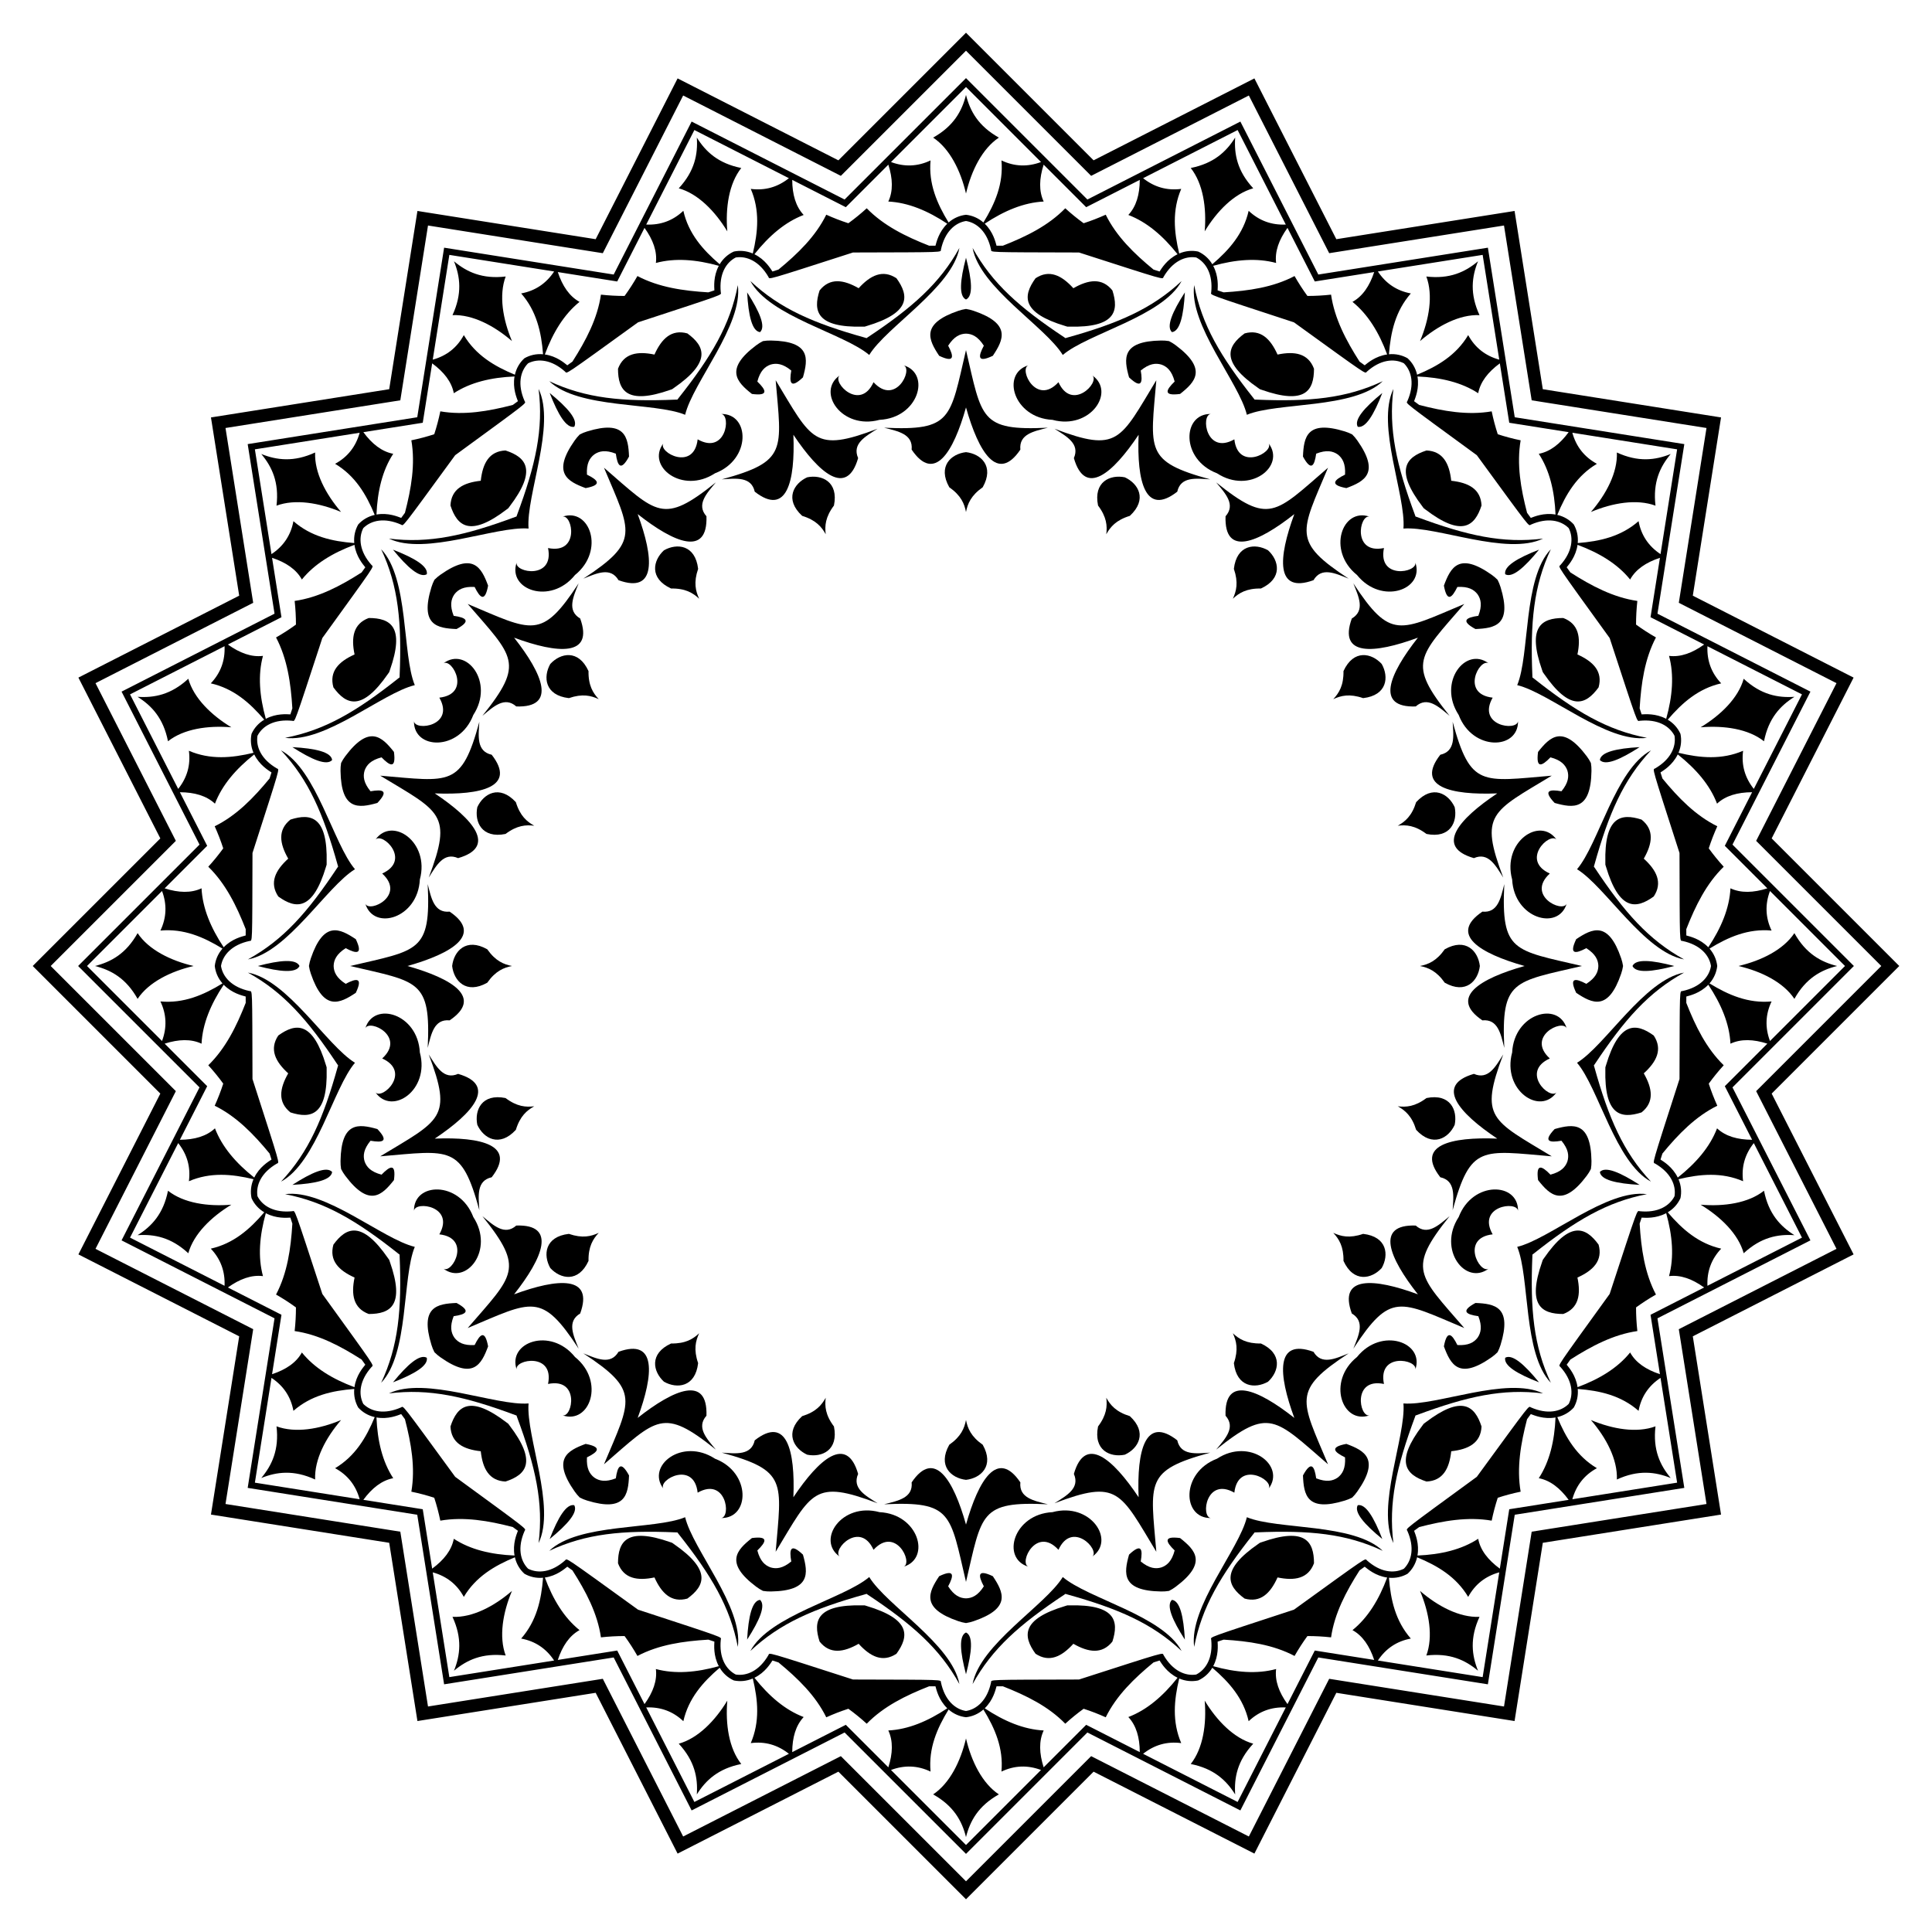 <?xml version="1.0" encoding="utf-8"?>

<!DOCTYPE svg PUBLIC "-//W3C//DTD SVG 1.1//EN" "http://www.w3.org/Graphics/SVG/1.1/DTD/svg11.dtd">
<svg version="1.1" id="Layer_1" xmlns="http://www.w3.org/2000/svg" xmlns:xlink="http://www.w3.org/1999/xlink" x="0px" y="0px"
	 viewBox="0 0 1656.098 1656.098" enable-background="new 0 0 1656.098 1656.098" xml:space="preserve">
<g>
	<path d="M1138.373,400.924c-45.594,39.379-50.305,49.155-95.896,12.571c7.922,9.517,16.94,18.999,8.052,29.067
		c-1.182,34.862,27.611,22.843,58.952-1.872c-13.821,37.444-16.354,68.542,16.437,56.645c6.828-11.564,18.633-5.917,30.132-1.324
		C1107.169,463.957,1115.011,456.456,1138.373,400.924z"/>
	<path d="M1255.174,517.725c-55.531,23.362-63.032,31.204-95.087-17.677c4.593,11.5,10.24,23.304-1.324,30.132
		c-11.897,32.791,19.201,30.258,56.646,16.436c-24.716,31.341-36.734,60.134-1.872,58.952c10.067-8.888,19.549,0.131,29.067,8.052
		C1206.019,568.03,1215.795,563.319,1255.174,517.725z"/>
	<path d="M1330.164,664.902c-60.033,5.059-69.59,10.199-84.971-46.196c0.814,12.356,2.537,25.328-10.571,28.249
		c-21.448,27.509,8.911,34.71,48.794,33.136c-33.191,22.169-53.519,45.839-19.998,55.488c12.321-5.342,18.552,6.165,25.156,16.64
		C1267.87,697.555,1278.623,696.096,1330.164,664.902z"/>
	<path d="M1356.004,828.049c-58.658-13.74-69.336-11.805-66.537-70.192c-3.044,12.003-5.414,24.872-18.782,23.599
		c-28.899,19.535-2.251,35.765,36.166,46.593c-38.417,10.828-65.065,27.057-36.166,46.593c13.369-1.273,15.739,11.597,18.782,23.599
		C1286.669,839.854,1297.346,841.789,1356.004,828.049z"/>
	<path d="M1330.164,991.196c-51.541-31.194-62.294-32.653-41.59-87.318c-6.604,10.475-12.835,21.982-25.156,16.64
		c-33.521,9.649-13.193,33.319,19.998,55.488c-39.883-1.574-70.242,5.627-48.794,33.136c13.108,2.921,11.385,15.893,10.571,28.248
		C1260.574,980.997,1270.131,986.138,1330.164,991.196z"/>
	<path d="M1255.174,1138.373c-39.379-45.594-49.155-50.305-12.571-95.896c-9.517,7.922-19,16.94-29.067,8.052
		c-34.862-1.182-22.843,27.611,1.872,58.952c-37.444-13.821-68.543-16.354-56.646,16.437c11.563,6.828,5.917,18.633,1.324,30.132
		C1192.141,1107.169,1199.642,1115.011,1255.174,1138.373z"/>
	<path d="M1138.373,1255.174c-23.362-55.531-31.204-63.032,17.677-95.087c-11.5,4.593-23.304,10.24-30.132-1.324
		c-32.791-11.897-30.258,19.201-16.437,56.646c-31.341-24.716-60.134-36.734-58.952-1.872c8.888,10.067-0.131,19.549-8.052,29.067
		C1088.068,1206.019,1092.779,1215.795,1138.373,1255.174z"/>
	<path d="M991.196,1330.164c-5.059-60.033-10.199-69.59,46.196-84.971c-12.356,0.814-25.328,2.537-28.248-10.571
		c-27.509-21.448-34.71,8.911-33.136,48.794c-22.169-33.191-45.839-53.519-55.488-19.998c5.342,12.321-6.165,18.552-16.64,25.156
		C958.543,1267.87,960.002,1278.623,991.196,1330.164z"/>
	<path d="M828.049,1356.004c13.74-58.658,11.805-69.336,70.192-66.537c-12.003-3.044-24.872-5.414-23.599-18.782
		c-19.535-28.899-35.765-2.251-46.593,36.166c-10.828-38.417-27.058-65.065-46.593-36.166c1.273,13.369-11.597,15.739-23.599,18.782
		C816.244,1286.669,814.309,1297.346,828.049,1356.004z"/>
	<path d="M664.902,1330.164c31.194-51.541,32.653-62.294,87.318-41.59c-10.475-6.604-21.982-12.835-16.64-25.156
		c-9.649-33.521-33.319-13.193-55.488,19.998c1.574-39.883-5.627-70.242-33.136-48.794c-2.921,13.108-15.893,11.385-28.249,10.571
		C675.101,1260.574,669.96,1270.131,664.902,1330.164z"/>
	<path d="M517.725,1255.174c45.594-39.379,50.305-49.155,95.896-12.571c-7.922-9.517-16.94-19-8.052-29.067
		c1.182-34.862-27.611-22.843-58.952,1.872c13.821-37.444,16.354-68.543-16.436-56.646c-6.828,11.563-18.633,5.917-30.132,1.324
		C548.929,1192.141,541.087,1199.642,517.725,1255.174z"/>
	<path d="M400.924,1138.373c55.531-23.362,63.032-31.204,95.087,17.677c-4.593-11.5-10.24-23.304,1.324-30.132
		c11.897-32.791-19.201-30.258-56.645-16.437c24.716-31.341,36.734-60.134,1.872-58.952c-10.067,8.888-19.549-0.131-29.067-8.052
		C450.079,1088.068,440.303,1092.779,400.924,1138.373z"/>
	<path d="M325.934,991.196c60.033-5.059,69.59-10.199,84.971,46.196c-0.814-12.356-2.537-25.328,10.571-28.248
		c21.448-27.509-8.911-34.71-48.794-33.136c33.191-22.169,53.519-45.839,19.998-55.488c-12.321,5.342-18.552-6.165-25.156-16.64
		C388.228,958.543,377.475,960.002,325.934,991.196z"/>
	<path d="M300.094,828.049c58.658,13.74,69.336,11.805,66.537,70.192c3.044-12.003,5.414-24.872,18.783-23.599
		c28.899-19.535,2.251-35.765-36.166-46.593c38.417-10.828,65.065-27.058,36.166-46.593c-13.369,1.273-15.739-11.597-18.783-23.599
		C369.43,816.244,358.752,814.309,300.094,828.049z"/>
	<path d="M325.934,664.902c51.541,31.194,62.294,32.653,41.59,87.318c6.604-10.475,12.835-21.982,25.156-16.64
		c33.521-9.649,13.193-33.319-19.998-55.488c39.883,1.574,70.241-5.627,48.794-33.136c-13.108-2.921-11.385-15.893-10.571-28.249
		C395.524,675.101,385.967,669.96,325.934,664.902z"/>
	<path d="M400.924,517.725c39.379,45.594,49.155,50.305,12.571,95.896c9.517-7.922,18.999-16.94,29.067-8.052
		c34.862,1.182,22.843-27.611-1.872-58.952c37.444,13.821,68.542,16.354,56.645-16.436c-11.564-6.828-5.917-18.633-1.324-30.132
		C463.957,548.929,456.456,541.087,400.924,517.725z"/>
	<path d="M517.725,400.924c23.362,55.531,31.204,63.032-17.677,95.087c11.5-4.593,23.304-10.24,30.132,1.324
		c32.791,11.897,30.258-19.201,16.436-56.645c31.341,24.716,60.134,36.734,58.952,1.872c-8.888-10.067,0.131-19.549,8.052-29.067
		C568.03,450.079,563.319,440.303,517.725,400.924z"/>
	<path d="M664.902,325.934c5.059,60.033,10.199,69.59-46.196,84.971c12.356-0.814,25.328-2.537,28.249,10.571
		c27.509,21.448,34.71-8.911,33.136-48.794c22.169,33.191,45.839,53.519,55.488,19.998c-5.342-12.321,6.165-18.552,16.64-25.156
		C697.555,388.228,696.096,377.475,664.902,325.934z"/>
	<path d="M828.049,300.094c-13.74,58.658-11.805,69.336-70.192,66.537c12.003,3.044,24.872,5.414,23.599,18.783
		c19.535,28.899,35.765,2.251,46.593-36.166c10.828,38.417,27.057,65.065,46.593,36.166c-1.273-13.369,11.597-15.739,23.599-18.783
		C839.854,369.43,841.789,358.752,828.049,300.094z"/>
	<path d="M991.196,325.934c-31.194,51.541-32.653,62.294-87.318,41.59c10.475,6.604,21.982,12.835,16.64,25.156
		c9.649,33.521,33.319,13.193,55.488-19.998c-1.574,39.883,5.627,70.241,33.136,48.794c2.921-13.108,15.893-11.385,28.248-10.571
		C980.997,395.524,986.138,385.967,991.196,325.934z"/>
	<path d="M1079.968,333.631c0.557,0.188,1.113,0.376,1.67,0.566c37.127,13.033,44.688,0.693,44.713-18.115
		c-4.953-13.212-16.592-15.212-31.251-12.149c-6.138-13.66-14.597-21.9-28.197-18.142c-15.201,11.075-20.74,24.445,11.626,46.821
		C1079.009,332.951,1079.489,333.291,1079.968,333.631z"/>
	<path d="M1220.422,435.676c0.472,0.351,0.943,0.702,1.413,1.054c31.282,23.868,42.286,14.468,48.122-3.411
		c-0.628-14.096-11.079-19.595-25.967-21.211c-1.616-14.888-7.115-25.339-21.211-25.967c-17.88,5.836-27.279,16.84-3.411,48.122
		C1219.72,434.734,1220.071,435.205,1220.422,435.676z"/>
	<path d="M1322.467,576.13c0.34,0.479,0.68,0.959,1.018,1.439c22.376,32.366,35.746,26.827,46.821,11.626
		c3.758-13.6-4.482-22.06-18.142-28.197c3.064-14.659,1.063-26.297-12.149-31.251c-18.808,0.025-31.148,7.586-18.115,44.713
		C1322.091,575.017,1322.28,575.574,1322.467,576.13z"/>
	<path d="M1376.116,741.244c0.175,0.561,0.35,1.122,0.524,1.683c11.279,37.697,25.706,36.56,40.937,25.526
		c7.777-11.773,2.554-22.365-8.54-32.423c7.444-12.994,9.138-24.682-1.897-33.475c-17.895-5.788-31.968-2.41-31.046,36.927
		C1376.102,740.069,1376.109,740.656,1376.116,741.244z"/>
	<path d="M1376.116,914.854c-0.007,0.588-0.014,1.175-0.022,1.763c-0.922,39.337,13.15,42.715,31.046,36.927
		c11.035-8.794,9.341-20.481,1.897-33.475c11.095-10.058,16.318-20.65,8.54-32.423c-15.231-11.035-29.658-12.171-40.937,25.526
		C1376.466,913.732,1376.291,914.293,1376.116,914.854z"/>
	<path d="M1322.467,1079.968c-0.188,0.557-0.376,1.113-0.566,1.67c-13.033,37.127-0.693,44.688,18.115,44.713
		c13.212-4.953,15.212-16.592,12.149-31.251c13.66-6.138,21.9-14.597,18.142-28.197c-11.075-15.201-24.446-20.74-46.821,11.626
		C1323.147,1079.009,1322.807,1079.489,1322.467,1079.968z"/>
	<path d="M1220.422,1220.422c-0.351,0.472-0.702,0.943-1.054,1.413c-23.868,31.282-14.468,42.286,3.411,48.122
		c14.096-0.628,19.595-11.079,21.211-25.967c14.888-1.616,25.339-7.115,25.967-21.211c-5.836-17.88-16.84-27.279-48.122-3.411
		C1221.364,1219.72,1220.893,1220.071,1220.422,1220.422z"/>
	<path d="M1079.968,1322.467c-0.479,0.34-0.959,0.68-1.439,1.018c-32.366,22.376-26.827,35.746-11.626,46.821
		c13.6,3.758,22.06-4.482,28.197-18.142c14.659,3.064,26.297,1.063,31.251-12.149c-0.025-18.808-7.586-31.148-44.713-18.115
		C1081.081,1322.091,1080.525,1322.28,1079.968,1322.467z"/>
	<path d="M914.854,1376.116c-0.561,0.175-1.122,0.35-1.683,0.524c-37.697,11.279-36.56,25.706-25.526,40.937
		c11.773,7.777,22.365,2.554,32.423-8.54c12.994,7.444,24.682,9.138,33.475-1.897c5.788-17.895,2.41-31.968-36.927-31.046
		C916.03,1376.102,915.442,1376.109,914.854,1376.116z"/>
	<path d="M741.244,1376.116c-0.588-0.007-1.175-0.014-1.763-0.022c-39.337-0.922-42.715,13.15-36.927,31.046
		c8.794,11.035,20.481,9.341,33.475,1.897c10.058,11.095,20.65,16.318,32.423,8.54c11.035-15.231,12.171-29.658-25.526-40.937
		C742.366,1376.466,741.805,1376.291,741.244,1376.116z"/>
	<path d="M576.13,1322.467c-0.557-0.188-1.113-0.376-1.67-0.566c-37.127-13.033-44.688-0.693-44.713,18.115
		c4.953,13.212,16.592,15.212,31.251,12.149c6.138,13.66,14.597,21.9,28.197,18.142c15.201-11.075,20.74-24.446-11.626-46.821
		C577.089,1323.147,576.61,1322.807,576.13,1322.467z"/>
	<path d="M435.676,1220.422c-0.472-0.351-0.943-0.702-1.413-1.054c-31.282-23.868-42.287-14.468-48.122,3.411
		c0.628,14.096,11.079,19.595,25.967,21.211c1.616,14.888,7.115,25.339,21.211,25.967c17.88-5.836,27.279-16.84,3.411-48.122
		C436.378,1221.364,436.027,1220.893,435.676,1220.422z"/>
	<path d="M333.631,1079.968c-0.34-0.479-0.68-0.959-1.018-1.439c-22.376-32.366-35.746-26.827-46.821-11.626
		c-3.758,13.6,4.482,22.06,18.142,28.197c-3.064,14.659-1.063,26.297,12.149,31.251c18.808-0.025,31.148-7.586,18.115-44.713
		C334.007,1081.081,333.819,1080.525,333.631,1079.968z"/>
	<path d="M279.982,914.854c-0.175-0.561-0.35-1.122-0.524-1.683c-11.279-37.697-25.706-36.56-40.937-25.526
		c-7.777,11.773-2.555,22.365,8.54,32.423c-7.444,12.994-9.138,24.682,1.897,33.475c17.895,5.788,31.968,2.41,31.045-36.927
		C279.996,916.03,279.989,915.442,279.982,914.854z"/>
	<path d="M279.982,741.244c0.007-0.588,0.014-1.175,0.022-1.763c0.922-39.337-13.15-42.715-31.045-36.927
		c-11.035,8.794-9.341,20.481-1.897,33.475c-11.095,10.058-16.317,20.65-8.54,32.423c15.231,11.035,29.658,12.171,40.937-25.526
		C279.632,742.366,279.807,741.805,279.982,741.244z"/>
	<path d="M333.631,576.13c0.188-0.557,0.376-1.113,0.566-1.67c13.033-37.127,0.693-44.688-18.115-44.713
		c-13.212,4.953-15.212,16.592-12.149,31.251c-13.66,6.138-21.9,14.597-18.142,28.197c11.075,15.201,24.445,20.74,46.821-11.626
		C332.951,577.089,333.291,576.61,333.631,576.13z"/>
	<path d="M435.676,435.676c0.351-0.472,0.702-0.943,1.054-1.413c23.868-31.282,14.468-42.287-3.411-48.122
		c-14.096,0.628-19.595,11.079-21.211,25.967c-14.888,1.616-25.339,7.115-25.967,21.211c5.836,17.88,16.84,27.279,48.122,3.411
		C434.734,436.378,435.205,436.027,435.676,435.676z"/>
	<path d="M576.13,333.631c0.479-0.34,0.959-0.68,1.439-1.018c32.366-22.376,26.827-35.746,11.626-46.821
		c-13.6-3.758-22.06,4.482-28.197,18.142c-14.659-3.064-26.297-1.063-31.251,12.149c0.025,18.808,7.586,31.148,44.713,18.115
		C575.017,334.007,575.574,333.819,576.13,333.631z"/>
	<path d="M741.244,279.982c0.561-0.175,1.122-0.35,1.683-0.524c37.697-11.279,36.56-25.706,25.526-40.937
		c-11.773-7.777-22.365-2.555-32.423,8.54c-12.994-7.444-24.682-9.138-33.475,1.897c-5.788,17.895-2.41,31.968,36.927,31.045
		C740.069,279.996,740.656,279.989,741.244,279.982z"/>
	<path d="M914.854,279.982c0.588,0.007,1.175,0.014,1.763,0.022c39.337,0.922,42.715-13.15,36.927-31.045
		c-8.794-11.035-20.481-9.341-33.475-1.897c-10.058-11.095-20.65-16.317-32.423-8.54c-11.035,15.231-12.171,29.658,25.526,40.937
		C913.732,279.632,914.293,279.807,914.854,279.982z"/>
	<path d="M1127.026,241.274l50.923-8.065c-3.933,11.914-9.915,20.767-18.614,25.556c13.237,10.664,22.732,26.231,29.738,45.075
		c-10.189,1.449-16.905,7.456-19.267,9.3l-4.404-3.171c-11.608-18.182-21.45-36.849-24.425-57.399
		c-6.787,0.754-13.545,1.119-20.274,1.114c-3.96-5.441-7.636-11.122-11.015-17.057c-18.374,9.672-39.261,12.682-60.794,13.978
		l-5.154-1.699c0.103-2.995,1.015-11.959-3.801-21.054c19.363-5.409,37.539-6.877,53.946-2.436
		c-1.239-9.853,2.408-19.896,9.734-30.081L1127.026,241.274z M1293.716,362.382l50.923,8.065
		c-7.422,10.115-15.847,16.686-25.6,18.553c9.293,14.232,13.514,31.971,14.354,52.058c-10.138-1.77-18.381,1.868-21.198,2.891
		l-3.208-4.376c-5.421-20.879-9.013-41.674-5.492-62.138c-6.688-1.38-13.228-3.121-19.626-5.205
		c-2.085-6.398-3.825-12.938-5.205-19.626c-20.464,3.521-41.259-0.071-62.138-5.492l-4.376-3.208
		c1.023-2.817,4.661-11.06,2.891-21.198c20.087,0.84,37.826,5.06,52.058,14.354c1.867-9.754,8.438-18.178,18.553-25.6
		L1293.716,362.382z M1414.824,529.072l45.938,23.407c-10.185,7.326-20.227,10.973-30.081,9.734
		c4.441,16.407,2.973,34.583-2.436,53.946c-9.095-4.816-18.059-3.904-21.054-3.801l-1.699-5.154
		c1.296-21.532,4.306-42.42,13.978-60.794c-5.934-3.379-11.616-7.056-17.057-11.015c-0.005-6.729,0.36-13.486,1.114-20.274
		c-20.55-2.975-39.217-12.817-57.399-24.425l-3.171-4.404c1.844-2.363,7.851-9.079,9.3-19.268
		c18.844,7.006,34.411,16.501,45.075,29.738c4.79-8.7,13.642-14.681,25.556-18.614L1414.824,529.072z M1478.494,725.029
		l36.457,36.457c-11.951,3.821-22.628,4.185-31.617-0.038c-0.847,16.976-7.859,33.809-18.987,50.553
		c-7.161-7.391-15.969-9.293-18.849-10.121l-0.023-5.426c7.887-20.078,17.203-39.013,32.08-53.499
		c-4.6-5.048-8.867-10.3-12.818-15.747c2.074-6.401,4.51-12.715,7.324-18.937c-18.625-9.18-33.337-24.309-47.042-40.967
		l-1.655-5.168c2.484-1.677,10.272-6.208,14.799-15.451c15.757,12.486,27.628,26.327,33.679,42.211
		c7.244-6.794,17.511-9.747,30.058-9.806L1478.494,725.029z M1478.494,931.069l23.407,45.938
		c-12.546-0.059-22.814-3.012-30.058-9.806c-6.051,15.884-17.922,29.725-33.679,42.211c-4.527-9.242-12.315-13.773-14.799-15.451
		l1.655-5.168c13.705-16.658,28.417-31.787,47.042-40.967c-2.815-6.222-5.25-12.536-7.324-18.937
		c3.951-5.447,8.218-10.699,12.818-15.747c-14.877-14.486-24.193-33.421-32.08-53.499l0.023-5.426
		c2.881-0.828,11.688-2.73,18.849-10.121c11.128,16.744,18.14,33.576,18.987,50.553c8.989-4.223,19.666-3.858,31.617-0.038
		L1478.494,931.069z M1414.824,1127.026l8.065,50.923c-11.914-3.933-20.767-9.915-25.556-18.614
		c-10.663,13.237-26.231,22.732-45.075,29.738c-1.449-10.189-7.456-16.905-9.3-19.267l3.171-4.404
		c18.182-11.608,36.849-21.45,57.399-24.425c-0.754-6.787-1.119-13.545-1.114-20.274c5.441-3.96,11.122-7.636,17.057-11.015
		c-9.672-18.374-12.682-39.261-13.978-60.794l1.699-5.154c2.995,0.103,11.959,1.015,21.054-3.801
		c5.409,19.363,6.877,37.539,2.436,53.946c9.854-1.239,19.896,2.408,30.081,9.734L1414.824,1127.026z M1293.716,1293.716
		l-8.065,50.923c-10.115-7.422-16.686-15.847-18.553-25.6c-14.232,9.293-31.971,13.514-52.058,14.354
		c1.77-10.138-1.868-18.381-2.891-21.198l4.376-3.208c20.879-5.421,41.674-9.013,62.138-5.492c1.38-6.688,3.121-13.228,5.205-19.626
		c6.398-2.085,12.938-3.825,19.626-5.205c-3.521-20.464,0.071-41.259,5.492-62.138l3.208-4.376
		c2.817,1.023,11.06,4.661,21.198,2.891c-0.84,20.087-5.06,37.826-14.354,52.058c9.754,1.867,18.178,8.438,25.6,18.553
		L1293.716,1293.716z M1127.026,1414.824l-23.407,45.938c-7.327-10.185-10.973-20.227-9.734-30.081
		c-16.407,4.441-34.583,2.973-53.946-2.436c4.816-9.095,3.904-18.059,3.801-21.054l5.154-1.699
		c21.532,1.296,42.42,4.306,60.794,13.978c3.379-5.934,7.056-11.616,11.015-17.057c6.729-0.005,13.486,0.36,20.274,1.114
		c2.975-20.55,12.818-39.217,24.425-57.399l4.404-3.171c2.363,1.844,9.079,7.851,19.267,9.3
		c-7.006,18.844-16.501,34.411-29.738,45.075c8.7,4.79,14.681,13.642,18.614,25.556L1127.026,1414.824z M931.069,1478.494
		l-36.457,36.457c-3.821-11.951-4.185-22.628,0.038-31.617c-16.976-0.847-33.809-7.859-50.553-18.987
		c7.391-7.161,9.293-15.969,10.121-18.849l5.426-0.023c20.078,7.887,39.013,17.203,53.499,32.08c5.048-4.6,10.3-8.867,15.747-12.818
		c6.401,2.074,12.715,4.51,18.937,7.324c9.18-18.625,24.309-33.337,40.967-47.042l5.168-1.655
		c1.677,2.484,6.208,10.272,15.451,14.799c-12.486,15.757-26.327,27.628-42.211,33.679c6.794,7.244,9.747,17.511,9.806,30.058
		L931.069,1478.494z M725.029,1478.494l-45.938,23.407c0.059-12.546,3.012-22.814,9.806-30.058
		c-15.884-6.051-29.725-17.922-42.211-33.679c9.242-4.527,13.773-12.315,15.451-14.799l5.168,1.655
		c16.658,13.705,31.787,28.417,40.967,47.042c6.222-2.815,12.536-5.25,18.937-7.324c5.447,3.951,10.699,8.218,15.747,12.818
		c14.486-14.877,33.421-24.193,53.499-32.08l5.426,0.023c0.828,2.881,2.73,11.688,10.121,18.849
		c-16.744,11.128-33.576,18.14-50.553,18.987c4.223,8.989,3.858,19.666,0.038,31.617L725.029,1478.494z M529.072,1414.824
		l-50.923,8.065c3.933-11.914,9.915-20.767,18.614-25.556c-13.237-10.663-22.732-26.231-29.738-45.075
		c10.189-1.449,16.905-7.456,19.268-9.3l4.404,3.171c11.608,18.182,21.45,36.849,24.425,57.399
		c6.787-0.754,13.545-1.119,20.274-1.114c3.96,5.441,7.636,11.122,11.015,17.057c18.374-9.672,39.261-12.682,60.794-13.978
		l5.154,1.699c-0.103,2.995-1.015,11.959,3.801,21.054c-19.363,5.409-37.539,6.877-53.946,2.436
		c1.239,9.854-2.408,19.896-9.734,30.081L529.072,1414.824z M362.382,1293.716l-50.923-8.065
		c7.422-10.115,15.847-16.686,25.6-18.553c-9.294-14.232-13.514-31.971-14.354-52.058c10.138,1.77,18.381-1.868,21.198-2.891
		l3.208,4.376c5.421,20.879,9.013,41.674,5.492,62.138c6.688,1.38,13.228,3.121,19.626,5.205c2.085,6.398,3.825,12.938,5.205,19.626
		c20.464-3.521,41.259,0.071,62.138,5.492l4.376,3.208c-1.023,2.817-4.661,11.06-2.891,21.198
		c-20.087-0.84-37.826-5.06-52.058-14.354c-1.867,9.754-8.438,18.178-18.553,25.6L362.382,1293.716z M241.274,1127.026
		l-45.938-23.407c10.185-7.327,20.227-10.973,30.081-9.734c-4.441-16.407-2.973-34.583,2.436-53.946
		c9.095,4.816,18.059,3.904,21.054,3.801l1.699,5.154c-1.296,21.532-4.306,42.42-13.978,60.794
		c5.934,3.379,11.616,7.056,17.057,11.015c0.005,6.729-0.36,13.486-1.114,20.274c20.55,2.975,39.217,12.818,57.399,24.425
		l3.171,4.404c-1.844,2.363-7.851,9.079-9.3,19.267c-18.844-7.006-34.411-16.501-45.075-29.738
		c-4.79,8.7-13.643,14.681-25.556,18.614L241.274,1127.026z M177.604,931.069l-36.457-36.457c11.95-3.821,22.628-4.185,31.617,0.038
		c0.847-16.976,7.859-33.809,18.987-50.553c7.161,7.391,15.969,9.293,18.849,10.121l0.023,5.426
		c-7.887,20.078-17.203,39.013-32.08,53.499c4.6,5.048,8.867,10.3,12.818,15.747c-2.074,6.401-4.51,12.715-7.324,18.937
		c18.625,9.18,33.337,24.309,47.042,40.967l1.655,5.168c-2.484,1.677-10.272,6.208-14.799,15.451
		c-15.757-12.486-27.628-26.327-33.679-42.211c-7.244,6.794-17.511,9.747-30.058,9.806L177.604,931.069z M177.604,725.029
		l-23.407-45.938c12.546,0.059,22.814,3.012,30.058,9.806c6.051-15.884,17.922-29.725,33.679-42.211
		c4.527,9.242,12.315,13.773,14.799,15.451l-1.655,5.168c-13.705,16.658-28.417,31.787-47.042,40.967
		c2.815,6.222,5.25,12.536,7.324,18.937c-3.951,5.447-8.218,10.699-12.818,15.747c14.877,14.486,24.193,33.421,32.08,53.499
		l-0.023,5.426c-2.881,0.828-11.688,2.73-18.849,10.121c-11.128-16.744-18.14-33.576-18.987-50.553
		c-8.988,4.223-19.666,3.858-31.617,0.038L177.604,725.029z M241.274,529.072l-8.065-50.923
		c11.914,3.933,20.767,9.915,25.556,18.614c10.664-13.237,26.231-22.732,45.075-29.738c1.449,10.189,7.456,16.905,9.3,19.268
		l-3.171,4.404c-18.182,11.608-36.849,21.45-57.399,24.425c0.754,6.787,1.119,13.545,1.114,20.274
		c-5.441,3.96-11.122,7.636-17.057,11.015c9.672,18.374,12.682,39.261,13.978,60.794l-1.699,5.154
		c-2.995-0.103-11.959-1.015-21.054,3.801c-5.409-19.363-6.877-37.539-2.436-53.946c-9.853,1.239-19.896-2.408-30.081-9.734
		L241.274,529.072z M362.382,362.382l8.065-50.923c10.115,7.422,16.686,15.847,18.553,25.6
		c14.232-9.294,31.971-13.514,52.058-14.354c-1.77,10.138,1.868,18.381,2.891,21.198l-4.376,3.208
		c-20.879,5.421-41.674,9.013-62.138,5.492c-1.38,6.688-3.121,13.228-5.205,19.626c-6.398,2.085-12.938,3.825-19.626,5.205
		c3.521,20.464-0.071,41.259-5.492,62.138l-3.208,4.376c-2.817-1.023-11.06-4.661-21.198-2.891
		c0.84-20.087,5.06-37.826,14.354-52.058c-9.754-1.867-18.178-8.438-25.6-18.553L362.382,362.382z M529.072,241.274l23.407-45.938
		c7.326,10.185,10.973,20.227,9.734,30.081c16.407-4.441,34.583-2.973,53.946,2.436c-4.816,9.095-3.904,18.059-3.801,21.054
		l-5.154,1.699c-21.532-1.296-42.42-4.306-60.794-13.978c-3.379,5.934-7.056,11.616-11.015,17.057
		c-6.729,0.005-13.486-0.36-20.274-1.114c-2.975,20.55-12.817,39.217-24.425,57.399l-4.404,3.171
		c-2.363-1.844-9.079-7.851-19.268-9.3c7.006-18.844,16.501-34.411,29.738-45.075c-8.7-4.79-14.681-13.643-18.614-25.556
		L529.072,241.274z M725.029,177.604l36.457-36.457c3.821,11.95,4.185,22.628-0.038,31.617c16.976,0.847,33.809,7.859,50.553,18.987
		c-7.391,7.161-9.293,15.969-10.121,18.849l-5.426,0.023c-20.078-7.887-39.013-17.203-53.499-32.08
		c-5.048,4.6-10.3,8.867-15.747,12.818c-6.401-2.074-12.715-4.51-18.937-7.324c-9.18,18.625-24.309,33.337-40.967,47.042
		l-5.168,1.655c-1.677-2.484-6.208-10.272-15.451-14.799c12.486-15.757,26.327-27.628,42.211-33.679
		c-6.794-7.244-9.747-17.511-9.806-30.058L725.029,177.604z M931.069,177.604l45.938-23.407
		c-0.059,12.546-3.012,22.814-9.806,30.058c15.884,6.051,29.725,17.922,42.211,33.679c-9.242,4.527-13.773,12.315-15.451,14.799
		l-5.168-1.655c-16.658-13.705-31.787-28.417-40.967-47.042c-6.222,2.815-12.536,5.25-18.937,7.324
		c-5.447-3.951-10.699-8.218-15.747-12.818c-14.486,14.877-33.421,24.193-53.499,32.08l-5.426-0.023
		c-0.828-2.881-2.73-11.688-10.121-18.849c16.744-11.128,33.576-18.14,50.553-18.987c-4.223-8.988-3.858-19.666-0.038-31.617
		L931.069,177.604z M1109.175,276.308c65.449,47.3,60.613,43.96,62.507,42.263c11.518-10.312,23.179-11.49,31.727-7.16
		c6.759,6.792,9.242,18.246,2.994,32.387c-1.029,2.325-5.699-1.242,59.51,46.387c47.63,65.209,44.062,60.539,46.387,59.51
		c14.141-6.248,25.595-3.765,32.387,2.994c4.329,8.548,3.151,20.209-7.16,31.727c-1.697,1.894-5.036-2.943,42.263,62.507
		c25.148,76.736,23.198,71.192,25.727,70.932c15.379-1.573,25.506,4.329,29.877,12.856c1.476,9.468-3.248,20.194-16.614,27.962
		c-2.199,1.277-3.881-4.355,20.879,72.507c0.204,80.751,0.063,74.876,2.549,75.411c15.112,3.257,22.92,11.999,24.442,21.459
		c-1.522,9.46-9.329,18.202-24.442,21.459c-2.486,0.535-2.345-5.341-2.549,75.411c-24.76,76.862-23.078,71.231-20.879,72.507
		c13.366,7.767,18.09,18.494,16.614,27.962c-4.371,8.527-14.497,14.428-29.877,12.856c-2.529-0.26-0.58-5.804-25.727,70.932
		c-47.299,65.449-43.96,60.613-42.263,62.507c10.312,11.518,11.49,23.179,7.16,31.727c-6.792,6.759-18.246,9.242-32.387,2.994
		c-2.325-1.029,1.242-5.699-46.387,59.51c-65.209,47.63-60.539,44.062-59.51,46.387c6.248,14.141,3.765,25.595-2.994,32.387
		c-8.548,4.329-20.209,3.151-31.727-7.16c-1.894-1.697,2.943-5.036-62.507,42.263c-76.736,25.148-71.192,23.198-70.932,25.727
		c1.573,15.379-4.329,25.506-12.856,29.877c-9.468,1.476-20.194-3.248-27.962-16.614c-1.277-2.199,4.355-3.881-72.507,20.879
		c-80.751,0.204-74.876,0.063-75.411,2.549c-3.257,15.112-11.999,22.92-21.459,24.442c-9.46-1.522-18.202-9.329-21.459-24.442
		c-0.535-2.486,5.341-2.345-75.411-2.549c-76.862-24.76-71.231-23.078-72.507-20.879c-7.767,13.366-18.494,18.09-27.962,16.614
		c-8.527-4.371-14.428-14.497-12.856-29.877c0.26-2.529,5.804-0.58-70.932-25.727c-65.449-47.299-60.613-43.96-62.507-42.263
		c-11.518,10.312-23.179,11.49-31.727,7.16c-6.759-6.792-9.242-18.246-2.994-32.387c1.029-2.325,5.699,1.242-59.51-46.387
		c-47.629-65.209-44.062-60.539-46.387-59.51c-14.14,6.248-25.595,3.765-32.387-2.994c-4.329-8.548-3.151-20.209,7.16-31.727
		c1.697-1.894,5.036,2.943-42.263-62.507c-25.147-76.736-23.198-71.192-25.727-70.932c-15.379,1.573-25.506-4.329-29.877-12.856
		c-1.476-9.468,3.248-20.194,16.614-27.962c2.199-1.277,3.881,4.355-20.879-72.507c-0.204-80.751-0.063-74.876-2.549-75.411
		c-15.112-3.257-22.92-11.999-24.442-21.459c1.522-9.46,9.329-18.202,24.442-21.459c2.486-0.535,2.345,5.341,2.549-75.411
		c24.76-76.862,23.078-71.231,20.879-72.507c-13.366-7.767-18.09-18.494-16.614-27.962c4.371-8.527,14.497-14.428,29.877-12.856
		c2.529,0.26,0.58,5.804,25.727-70.932c47.3-65.449,43.96-60.613,42.263-62.507c-10.312-11.518-11.49-23.179-7.16-31.727
		c6.792-6.759,18.246-9.242,32.387-2.994c2.325,1.029-1.242,5.699,46.387-59.51c65.209-47.629,60.539-44.062,59.51-46.387
		c-6.248-14.14-3.765-25.595,2.994-32.387c8.548-4.329,20.209-3.151,31.727,7.16c1.894,1.697-2.943,5.036,62.507-42.263
		c76.736-25.147,71.192-23.198,70.932-25.727c-1.573-15.379,4.329-25.506,12.856-29.877c9.468-1.476,20.194,3.248,27.962,16.614
		c1.277,2.199-4.355,3.881,72.507-20.879c80.751-0.204,74.876-0.063,75.411-2.549c3.257-15.112,11.999-22.92,21.459-24.442
		c9.46,1.522,18.202,9.329,21.459,24.442c0.535,2.486-5.341,2.345,75.411,2.549c76.862,24.76,71.231,23.078,72.507,20.879
		c7.767-13.366,18.494-18.09,27.962-16.614c8.527,4.371,14.428,14.497,12.856,29.877
		C1037.984,253.11,1032.439,251.16,1109.175,276.308z M1298.277,180.835l-152.786,24.199l-70.228-137.831l-137.831,70.228
		L828.049,28.049L718.666,137.432L580.835,67.204l-70.228,137.831l-152.786-24.199l-24.199,152.786l-152.786,24.199l24.199,152.786
		L67.204,580.835l70.228,137.831L28.049,828.049l109.383,109.383l-70.228,137.831l137.831,70.228l-24.199,152.786l152.786,24.199
		l24.199,152.786l152.786-24.199l70.228,137.831l137.831-70.228l109.383,109.383l109.383-109.383l137.831,70.228l70.228-137.831
		l152.786,24.199l24.199-152.786l152.786-24.199l-24.199-152.786l137.831-70.228l-70.228-137.831l109.383-109.383l-109.383-109.383
		l70.228-137.831l-137.831-70.228l24.199-152.786l-152.786-24.199L1298.277,180.835z M1266.937,223.972
		c-10.974,9.191-24.28,15.401-44.294,13.043c5.962,16.07,2.424,36.737-5.399,55.354c15.288-13.193,33.85-22.944,50.976-22.24
		C1259.792,251.823,1261.587,237.249,1266.937,223.972z M1058.786,117.914c-7.597,12.132-18.333,22.15-38.096,26.092
		c10.637,13.441,13.658,34.19,11.971,54.313c10.463-17.272,25.103-32.281,41.609-36.904
		C1060.598,146.61,1057.801,132.194,1058.786,117.914z M828.049,81.369c-3.476,13.886-10.591,26.731-28.168,36.587
		c14.269,9.496,23.555,28.296,28.168,47.955c4.613-19.659,13.899-38.459,28.168-47.955C838.64,108.1,831.525,95.255,828.049,81.369z
		 M597.312,117.914c0.985,14.28-1.812,28.696-15.484,43.501c16.506,4.622,31.146,19.632,41.609,36.904
		c-1.687-20.123,1.334-40.871,11.971-54.313C615.645,140.064,604.909,130.046,597.312,117.914z M389.162,223.972
		c5.35,13.277,7.144,27.851-1.283,46.156c17.126-0.705,35.688,9.047,50.976,22.24c-7.823-18.617-11.361-39.283-5.399-55.354
		C413.442,239.373,400.135,233.163,389.162,223.972z M223.972,389.162c9.191,10.974,15.401,24.28,13.043,44.294
		c16.07-5.962,36.737-2.424,55.354,5.399c-13.193-15.288-22.944-33.85-22.24-50.976
		C251.823,396.306,237.249,394.511,223.972,389.162z M117.914,597.312c12.132,7.597,22.15,18.333,26.092,38.096
		c13.441-10.637,34.19-13.658,54.313-11.971c-17.272-10.463-32.281-25.103-36.904-41.609
		C146.61,595.5,132.194,598.297,117.914,597.312z M81.369,828.049c13.886,3.476,26.731,10.591,36.587,28.168
		c9.496-14.269,28.296-23.555,47.955-28.168c-19.659-4.614-38.459-13.899-47.955-28.168
		C108.1,817.458,95.255,824.573,81.369,828.049z M117.914,1058.786c14.28-0.985,28.696,1.812,43.501,15.484
		c4.622-16.506,19.632-31.146,36.904-41.609c-20.123,1.687-40.871-1.334-54.313-11.971
		C140.064,1040.453,130.046,1051.189,117.914,1058.786z M223.972,1266.937c13.277-5.35,27.851-7.144,46.156,1.283
		c-0.705-17.126,9.047-35.688,22.24-50.976c-18.617,7.823-39.283,11.361-55.354,5.399
		C239.373,1242.656,233.163,1255.963,223.972,1266.937z M389.162,1432.126c10.974-9.191,24.28-15.401,44.294-13.042
		c-5.962-16.07-2.424-36.737,5.399-55.354c-15.288,13.193-33.85,22.944-50.976,22.24
		C396.306,1404.275,394.511,1418.849,389.162,1432.126z M597.312,1538.184c7.597-12.132,18.333-22.15,38.096-26.092
		c-10.637-13.441-13.658-34.19-11.971-54.313c-10.463,17.272-25.103,32.281-41.609,36.904
		C595.5,1509.488,598.297,1523.904,597.312,1538.184z M828.049,1574.729c3.476-13.886,10.591-26.731,28.168-36.587
		c-14.269-9.496-23.555-28.296-28.168-47.955c-4.614,19.659-13.899,38.459-28.168,47.955
		C817.458,1547.998,824.573,1560.843,828.049,1574.729z M1058.786,1538.184c-0.985-14.28,1.812-28.696,15.484-43.501
		c-16.506-4.622-31.146-19.632-41.609-36.904c1.687,20.123-1.334,40.871-11.971,54.313
		C1040.453,1516.034,1051.189,1526.052,1058.786,1538.184z M1266.937,1432.126c-5.35-13.277-7.144-27.851,1.283-46.156
		c-17.126,0.705-35.688-9.047-50.976-22.24c7.823,18.616,11.361,39.283,5.399,55.354
		C1242.656,1416.725,1255.963,1422.935,1266.937,1432.126z M1432.126,1266.937c-9.191-10.974-15.401-24.28-13.042-44.294
		c-16.07,5.962-36.737,2.424-55.354-5.399c13.193,15.288,22.944,33.85,22.24,50.976
		C1404.275,1259.792,1418.849,1261.587,1432.126,1266.937z M1538.184,1058.786c-12.132-7.597-22.15-18.333-26.092-38.096
		c-13.441,10.637-34.19,13.658-54.313,11.971c17.272,10.463,32.281,25.103,36.904,41.609
		C1509.488,1060.598,1523.904,1057.801,1538.184,1058.786z M1574.729,828.049c-13.886-3.476-26.731-10.591-36.587-28.168
		c-9.496,14.269-28.296,23.555-47.955,28.168c19.659,4.613,38.459,13.899,47.955,28.168
		C1547.998,838.64,1560.843,831.525,1574.729,828.049z M1538.184,597.312c-14.28,0.985-28.696-1.812-43.501-15.484
		c-4.622,16.506-19.632,31.146-36.904,41.609c20.123-1.687,40.871,1.334,54.313,11.971
		C1516.034,615.645,1526.052,604.909,1538.184,597.312z M1432.126,389.162c-13.277,5.35-27.851,7.144-46.156-1.283
		c0.705,17.126-9.047,35.688-22.24,50.976c18.616-7.823,39.283-11.361,55.354-5.399
		C1416.725,413.442,1422.935,400.135,1432.126,389.162z M1206.553,307.083c-4.65-2.65-10.096-3.945-15.958-3.42
		c1.473-19.02,5.607-37.127,18.761-52.131c-12.086-2.242-21.466-8.572-28.25-18.823l89.818-14.226l14.226,89.818
		c-11.846-3.285-20.765-10.249-26.632-21.051c-10.204,17.147-26.148,26.674-43.782,33.953
		C1213.426,315.465,1210.51,310.686,1206.553,307.083z M1027.041,215.616c-5.242-1.083-10.821-0.633-16.233,1.679
		c-4.476-18.545-6.141-37.043,1.734-55.377c-12.187,1.603-23.064-1.519-32.684-9.172l81.026-41.285l41.285,81.026
		c-12.281,0.537-22.916-3.331-31.833-11.791c-4.406,19.461-16.626,33.448-31.147,45.82
		C1036.167,221.465,1031.918,217.821,1027.041,215.616z M828.049,184.099c-5.32,0.59-10.487,2.742-14.92,6.613
		c-9.988-16.254-17.287-33.332-15.464-53.203c-11.095,5.291-22.405,5.683-33.919,1.377l64.303-64.303l64.303,64.303
		c-11.514,4.306-22.824,3.914-33.919-1.377c1.823,19.87-5.476,36.949-15.464,53.203
		C838.536,186.842,833.369,184.689,828.049,184.099z M629.058,215.616c-4.877,2.205-9.126,5.849-12.146,10.9
		c-14.522-12.372-26.741-26.359-31.147-45.82c-8.917,8.46-19.552,12.328-31.833,11.791l41.285-81.026l81.026,41.285
		c-9.62,7.653-20.497,10.775-32.684,9.172c7.874,18.335,6.21,36.833,1.734,55.377C639.879,214.984,634.299,214.533,629.058,215.616z
		 M449.545,307.083c-3.957,3.604-6.872,8.383-8.183,14.12c-17.634-7.279-33.578-16.805-43.782-33.953
		c-5.867,10.802-14.786,17.767-26.632,21.051l14.226-89.818l89.818,14.226c-6.784,10.251-16.164,16.582-28.25,18.823
		c13.155,15.004,17.288,33.111,18.761,52.131C459.641,303.137,454.195,304.433,449.545,307.083z M307.083,449.545
		c-2.65,4.65-3.945,10.096-3.42,15.958c-19.02-1.473-37.127-5.607-52.131-18.761c-2.242,12.086-8.572,21.466-18.823,28.25
		l-14.226-89.818l89.818-14.226c-3.285,11.846-10.249,20.765-21.051,26.632c17.147,10.204,26.674,26.148,33.953,43.782
		C315.465,442.673,310.686,445.588,307.083,449.545z M215.616,629.058c-1.083,5.242-0.633,10.821,1.679,16.234
		c-18.545,4.476-37.043,6.141-55.377-1.734c1.603,12.187-1.519,23.064-9.172,32.684l-41.285-81.026l81.026-41.285
		c0.537,12.281-3.331,22.916-11.791,31.833c19.461,4.406,33.448,16.626,45.82,31.147
		C221.465,619.931,217.821,624.18,215.616,629.058z M184.099,828.049c0.59,5.32,2.742,10.487,6.613,14.92
		c-16.254,9.988-33.332,17.287-53.203,15.464c5.291,11.095,5.683,22.405,1.377,33.919l-64.303-64.303l64.303-64.303
		c4.306,11.514,3.914,22.824-1.377,33.919c19.87-1.823,36.949,5.476,53.203,15.464C186.842,817.562,184.689,822.729,184.099,828.049
		z M215.616,1027.041c2.205,4.877,5.849,9.126,10.9,12.146c-12.372,14.522-26.359,26.741-45.82,31.147
		c8.46,8.917,12.328,19.552,11.791,31.833l-81.026-41.285l41.285-81.026c7.653,9.62,10.775,20.497,9.172,32.684
		c18.335-7.874,36.833-6.21,55.377-1.734C214.984,1016.219,214.533,1021.799,215.616,1027.041z M307.083,1206.553
		c3.604,3.957,8.383,6.872,14.12,8.183c-7.279,17.634-16.805,33.578-33.953,43.782c10.802,5.867,17.767,14.786,21.051,26.632
		l-89.818-14.226l14.226-89.818c10.251,6.784,16.582,16.164,18.823,28.25c15.004-13.155,33.111-17.288,52.131-18.761
		C303.137,1196.457,304.433,1201.903,307.083,1206.553z M449.545,1349.016c4.65,2.65,10.096,3.945,15.958,3.42
		c-1.473,19.02-5.607,37.127-18.761,52.131c12.086,2.241,21.466,8.572,28.25,18.823l-89.818,14.226l-14.226-89.818
		c11.846,3.285,20.765,10.249,26.632,21.051c10.204-17.147,26.148-26.674,43.782-33.953
		C442.673,1340.633,445.588,1345.412,449.545,1349.016z M629.058,1440.482c5.242,1.083,10.821,0.633,16.234-1.679
		c4.476,18.545,6.141,37.043-1.734,55.377c12.187-1.603,23.064,1.519,32.684,9.172l-81.026,41.285l-41.285-81.026
		c12.281-0.537,22.916,3.331,31.833,11.791c4.406-19.461,16.626-33.448,31.147-45.82
		C619.931,1434.633,624.18,1438.277,629.058,1440.482z M828.049,1471.999c5.32-0.59,10.487-2.742,14.92-6.613
		c9.988,16.254,17.287,33.332,15.464,53.203c11.095-5.291,22.405-5.683,33.919-1.377l-64.303,64.303l-64.303-64.303
		c11.514-4.306,22.824-3.914,33.919,1.377c-1.823-19.87,5.476-36.949,15.464-53.203
		C817.562,1469.257,822.729,1471.409,828.049,1471.999z M1027.041,1440.482c4.877-2.205,9.126-5.849,12.146-10.9
		c14.522,12.372,26.741,26.359,31.147,45.82c8.917-8.46,19.552-12.328,31.833-11.791l-41.285,81.026l-81.026-41.285
		c9.62-7.653,20.497-10.775,32.684-9.172c-7.874-18.334-6.21-36.833-1.734-55.377
		C1016.219,1441.114,1021.799,1441.565,1027.041,1440.482z M1206.553,1349.016c3.957-3.604,6.872-8.383,8.183-14.12
		c17.634,7.279,33.578,16.805,43.782,33.953c5.867-10.802,14.786-17.766,26.632-21.051l-14.226,89.818l-89.818-14.226
		c6.784-10.251,16.164-16.582,28.25-18.823c-13.155-15.004-17.288-33.111-18.761-52.131
		C1196.457,1352.961,1201.903,1351.665,1206.553,1349.016z M1349.016,1206.553c2.65-4.65,3.945-10.096,3.42-15.958
		c19.02,1.473,37.127,5.607,52.131,18.761c2.241-12.086,8.572-21.466,18.823-28.25l14.226,89.818l-89.818,14.226
		c3.285-11.846,10.249-20.765,21.051-26.632c-17.147-10.204-26.674-26.148-33.953-43.782
		C1340.633,1213.426,1345.412,1210.51,1349.016,1206.553z M1440.482,1027.041c1.083-5.242,0.633-10.821-1.679-16.233
		c18.545-4.476,37.043-6.141,55.377,1.734c-1.603-12.187,1.519-23.064,9.172-32.684l41.285,81.026l-81.026,41.285
		c-0.537-12.281,3.331-22.916,11.791-31.833c-19.461-4.406-33.448-16.626-45.82-31.147
		C1434.633,1036.167,1438.277,1031.918,1440.482,1027.041z M1471.999,828.049c-0.59-5.32-2.742-10.487-6.613-14.92
		c16.254-9.988,33.332-17.287,53.203-15.464c-5.291-11.095-5.683-22.405-1.377-33.919l64.303,64.303l-64.303,64.303
		c-4.306-11.514-3.914-22.824,1.377-33.919c-19.87,1.823-36.949-5.476-53.203-15.464
		C1469.257,838.536,1471.409,833.369,1471.999,828.049z M1440.482,629.058c-2.205-4.877-5.849-9.126-10.9-12.146
		c12.372-14.522,26.359-26.741,45.82-31.147c-8.46-8.917-12.328-19.552-11.791-31.833l81.026,41.285l-41.285,81.026
		c-7.653-9.62-10.775-20.497-9.172-32.684c-18.334,7.874-36.833,6.21-55.377,1.734
		C1441.114,639.879,1441.565,634.299,1440.482,629.058z M1349.016,449.545c-3.604-3.957-8.383-6.872-14.12-8.183
		c7.279-17.634,16.805-33.578,33.953-43.782c-10.802-5.867-17.766-14.786-21.051-26.632l89.818,14.226l-14.226,89.818
		c-10.251-6.784-16.582-16.164-18.823-28.25c-15.004,13.155-33.111,17.288-52.131,18.761
		C1352.961,459.641,1351.665,454.195,1349.016,449.545z M1275.409,212.311l-145.356,23.022l-66.813-131.128l-131.128,66.813
		L828.049,66.955L723.986,171.018l-131.128-66.813l-66.813,131.128l-145.356-23.022l-23.022,145.356l-145.356,23.022l23.022,145.356
		l-131.128,66.813l66.813,131.128L66.955,828.049l104.063,104.063l-66.813,131.128l131.128,66.813l-23.022,145.356l145.356,23.022
		l23.022,145.356l145.356-23.022l66.813,131.128l131.128-66.813l104.063,104.063l104.063-104.063l131.128,66.813l66.813-131.128
		l145.356,23.022l23.022-145.356l145.356-23.022l-23.022-145.356l131.128-66.813l-66.813-131.128l104.063-104.063L1485.08,723.986
		l66.813-131.128l-131.128-66.813l23.022-145.356l-145.356-23.022L1275.409,212.311z M1139.375,217.037l149.843-23.733
		l23.733,149.843l149.843,23.733l-23.733,149.843l135.175,68.875l-68.875,135.175l107.276,107.276l-107.276,107.276l68.875,135.175
		l-135.175,68.875l23.733,149.843l-149.843,23.733l-23.733,149.843l-149.843-23.733l-68.875,135.175l-135.175-68.875
		l-107.276,107.276l-107.276-107.276l-135.175,68.875l-68.875-135.175l-149.843,23.733l-23.733-149.843l-149.843-23.733
		l23.733-149.843L81.862,1070.5l68.875-135.175L43.461,828.049l107.276-107.276L81.862,585.598l135.175-68.875L193.304,366.88
		l149.843-23.733l23.733-149.843l149.843,23.733l68.875-135.175l135.175,68.875L828.049,43.461l107.276,107.276L1070.5,81.862
		L1139.375,217.037z"/>
	<path d="M1086.949,471.704c-11.07-6.262-26.869-4.827-29.281,15.931c4.009,11.656,2.162,19.058-0.885,25.588
		c5.268-4.916,11.738-8.959,24.062-8.748C1099.843,495.766,1096.326,480.297,1086.949,471.704z"/>
	<path d="M1184.394,569.149c-8.593-9.377-24.062-12.894-32.77,6.103c0.21,12.324-3.833,18.794-8.749,24.062
		c6.53-3.047,13.932-4.893,25.588-0.885C1189.221,596.018,1190.656,580.22,1184.394,569.149z"/>
	<path d="M1246.958,691.937c-5.275-11.573-18.9-19.698-33.052-4.322c-3.608,11.786-9.453,16.689-15.756,20.181
		c7.152-0.88,14.762-0.349,24.609,7.066C1243.246,718.983,1249.493,704.401,1246.958,691.937z"/>
	<path d="M1268.516,828.049c-1.441-12.637-11.888-24.575-30.099-14.324c-7.074,10.094-14.147,12.952-21.221,14.324
		c7.074,1.373,14.147,4.23,21.221,14.324C1256.628,852.624,1267.075,840.686,1268.516,828.049z"/>
	<path d="M1246.958,964.161c2.535-12.464-3.712-27.045-24.2-22.924c-9.847,7.414-17.457,7.946-24.609,7.066
		c6.303,3.491,12.148,8.395,15.756,20.181C1228.058,983.859,1241.682,975.734,1246.958,964.161z"/>
	<path d="M1184.394,1086.949c6.262-11.07,4.827-26.869-15.931-29.281c-11.656,4.009-19.058,2.162-25.588-0.885
		c4.916,5.268,8.959,11.738,8.749,24.062C1160.332,1099.843,1175.801,1096.326,1184.394,1086.949z"/>
	<path d="M1086.949,1184.394c9.377-8.593,12.894-24.062-6.103-32.77c-12.324,0.21-18.794-3.833-24.062-8.749
		c3.047,6.53,4.893,13.932,0.885,25.588C1060.08,1189.221,1075.878,1190.656,1086.949,1184.394z"/>
	<path d="M964.161,1246.958c11.573-5.275,19.698-18.9,4.322-33.052c-11.786-3.608-16.689-9.453-20.181-15.756
		c0.88,7.152,0.349,14.762-7.066,24.609C937.115,1243.246,951.697,1249.493,964.161,1246.958z"/>
	<path d="M828.049,1268.516c12.637-1.441,24.575-11.888,14.324-30.099c-10.094-7.074-12.952-14.147-14.324-21.221
		c-1.373,7.074-4.23,14.147-14.324,21.221C803.474,1256.628,815.412,1267.075,828.049,1268.516z"/>
	<path d="M691.937,1246.958c12.464,2.535,27.045-3.712,22.924-24.2c-7.414-9.847-7.946-17.457-7.066-24.609
		c-3.491,6.303-8.395,12.148-20.181,15.756C672.239,1228.058,680.364,1241.682,691.937,1246.958z"/>
	<path d="M569.149,1184.394c11.07,6.262,26.869,4.827,29.28-15.931c-4.009-11.656-2.162-19.058,0.885-25.588
		c-5.268,4.916-11.738,8.959-24.062,8.749C556.255,1160.332,559.773,1175.801,569.149,1184.394z"/>
	<path d="M471.704,1086.949c8.593,9.377,24.062,12.894,32.77-6.103c-0.21-12.324,3.833-18.794,8.748-24.062
		c-6.53,3.047-13.932,4.893-25.588,0.885C466.877,1060.08,465.442,1075.878,471.704,1086.949z"/>
	<path d="M409.14,964.161c5.275,11.573,18.9,19.698,33.053,4.322c3.608-11.786,9.453-16.689,15.756-20.181
		c-7.152,0.88-14.762,0.349-24.609-7.066C412.853,937.115,406.606,951.697,409.14,964.161z"/>
	<path d="M387.582,828.049c1.441,12.637,11.888,24.575,30.099,14.324c7.074-10.094,14.147-12.952,21.221-14.324
		c-7.074-1.373-14.147-4.23-21.221-14.324C399.47,803.474,389.023,815.412,387.582,828.049z"/>
	<path d="M409.14,691.937c-2.535,12.464,3.712,27.045,24.2,22.924c9.847-7.414,17.457-7.946,24.609-7.066
		c-6.303-3.491-12.148-8.395-15.756-20.181C428.04,672.239,414.416,680.364,409.14,691.937z"/>
	<path d="M471.704,569.149c-6.262,11.07-4.827,26.869,15.931,29.28c11.656-4.009,19.058-2.162,25.588,0.885
		c-4.916-5.268-8.959-11.738-8.748-24.062C495.766,556.255,480.297,559.773,471.704,569.149z"/>
	<path d="M569.149,471.704c-9.377,8.593-12.894,24.062,6.103,32.77c12.324-0.21,18.794,3.833,24.062,8.748
		c-3.047-6.53-4.893-13.932-0.885-25.588C596.018,466.877,580.22,465.442,569.149,471.704z"/>
	<path d="M691.937,409.14c-11.573,5.275-19.698,18.9-4.322,33.053c11.786,3.608,16.689,9.453,20.181,15.756
		c-0.88-7.152-0.349-14.762,7.066-24.609C718.983,412.853,704.401,406.606,691.937,409.14z"/>
	<path d="M828.049,387.582c-12.637,1.441-24.575,11.888-14.324,30.099c10.094,7.074,12.952,14.147,14.324,21.221
		c1.373-7.074,4.23-14.147,14.324-21.221C852.624,399.47,840.686,389.023,828.049,387.582z"/>
	<path d="M964.161,409.14c-12.464-2.535-27.045,3.712-22.924,24.2c7.414,9.847,7.946,17.457,7.066,24.609
		c3.491-6.303,8.395-12.148,20.181-15.756C983.859,428.04,975.734,414.416,964.161,409.14z"/>
	<path d="M1159.103,372.392c-2-1.04-4.104-1.897-6.312-2.572c-32.641-10.054-35.228,4.946-35.895,21.546
		c7.072,13.001,9.847,7.968,11.33-2.484c8.805-3.449,14.241-2.261,18.434,0.637c4.052,3.092,6.861,7.895,6.302,17.335
		c-9.482,4.641-13.411,8.835,1.139,11.543c15.581-5.764,29.047-12.859,9.399-40.796
		C1162.176,375.709,1160.71,373.973,1159.103,372.392z"/>
	<path d="M1283.706,496.995c-1.581-1.607-3.317-3.072-5.208-4.397c-27.937-19.649-35.032-6.182-40.796,9.399
		c2.708,14.55,6.902,10.621,11.543,1.139c9.44-0.559,14.243,2.25,17.335,6.302c2.898,4.193,4.086,9.629,0.637,18.434
		c-10.452,1.483-15.485,4.259-2.484,11.33c16.6-0.667,31.6-3.254,21.546-35.895C1285.603,501.099,1284.746,498.995,1283.706,496.995
		z"/>
	<path d="M1363.706,654.003c-1.007-2.017-2.205-3.947-3.595-5.791c-20.497-27.32-31.407-16.705-41.704-3.668
		c-1.921,14.674,3.283,12.234,10.626,4.65c9.151,2.386,12.85,6.542,14.539,11.35c1.46,4.883,0.91,10.42-5.091,17.729
		c-10.399-1.819-16.043-0.735-5.863,10.008c15.993,4.496,31.058,6.67,31.583-27.48
		C1364.242,658.493,1364.077,656.227,1363.706,654.003z"/>
	<path d="M1391.272,828.049c-0.335-2.229-0.878-4.436-1.629-6.619c-11.052-32.317-24.708-25.593-38.529-16.375
		c-6.361,13.363-0.658,12.649,8.669,7.706c7.966,5.097,10.2,10.192,10.32,15.288c-0.12,5.095-2.354,10.191-10.32,15.288
		c-9.327-4.943-15.03-5.656-8.669,7.706c13.821,9.218,27.477,15.941,38.529-16.375
		C1390.395,832.485,1390.938,830.278,1391.272,828.049z"/>
	<path d="M1363.706,1002.095c0.371-2.224,0.536-4.49,0.496-6.798c-0.525-34.15-15.59-31.976-31.583-27.48
		c-10.179,10.743-4.535,11.827,5.863,10.008c6.001,7.309,6.551,12.846,5.091,17.729c-1.689,4.809-5.388,8.965-14.539,11.35
		c-7.343-7.584-12.547-10.024-10.626,4.65c10.296,13.038,21.206,23.652,41.704-3.668
		C1361.501,1006.042,1362.699,1004.111,1363.706,1002.095z"/>
	<path d="M1283.706,1159.103c1.04-2,1.897-4.104,2.572-6.312c10.054-32.641-4.946-35.228-21.546-35.895
		c-13.001,7.072-7.968,9.847,2.484,11.33c3.449,8.805,2.261,14.241-0.637,18.434c-3.092,4.052-7.895,6.861-17.335,6.302
		c-4.641-9.482-8.835-13.411-11.543,1.139c5.764,15.581,12.859,29.047,40.796,9.399
		C1280.389,1162.176,1282.125,1160.71,1283.706,1159.103z"/>
	<path d="M1159.103,1283.706c1.607-1.581,3.073-3.317,4.397-5.208c19.649-27.937,6.182-35.032-9.399-40.796
		c-14.55,2.708-10.621,6.902-1.139,11.543c0.559,9.44-2.25,14.243-6.302,17.335c-4.193,2.898-9.629,4.086-18.434,0.637
		c-1.483-10.452-4.258-15.485-11.33-2.484c0.667,16.6,3.254,31.6,35.895,21.546
		C1154.999,1285.603,1157.103,1284.746,1159.103,1283.706z"/>
	<path d="M1002.095,1363.706c2.017-1.007,3.947-2.205,5.791-3.595c27.32-20.497,16.705-31.407,3.668-41.704
		c-14.674-1.921-12.234,3.283-4.65,10.626c-2.386,9.151-6.542,12.85-11.35,14.539c-4.883,1.46-10.42,0.91-17.729-5.091
		c1.819-10.399,0.735-16.043-10.008-5.863c-4.496,15.993-6.67,31.058,27.48,31.583
		C997.605,1364.242,999.871,1364.077,1002.095,1363.706z"/>
	<path d="M828.049,1391.272c2.229-0.335,4.436-0.878,6.619-1.629c32.317-11.052,25.593-24.708,16.375-38.529
		c-13.363-6.361-12.649-0.658-7.706,8.669c-5.097,7.966-10.192,10.2-15.288,10.32c-5.095-0.12-10.191-2.354-15.288-10.32
		c4.943-9.327,5.656-15.03-7.706-8.669c-9.218,13.821-15.941,27.477,16.375,38.529
		C823.613,1390.395,825.82,1390.938,828.049,1391.272z"/>
	<path d="M654.003,1363.706c2.224,0.371,4.49,0.536,6.798,0.496c34.15-0.525,31.976-15.59,27.48-31.583
		c-10.743-10.179-11.827-4.535-10.008,5.863c-7.309,6.001-12.846,6.551-17.729,5.091c-4.809-1.689-8.965-5.388-11.35-14.539
		c7.584-7.343,10.024-12.547-4.65-10.626c-13.038,10.296-23.652,21.206,3.668,41.704
		C650.056,1361.501,651.987,1362.699,654.003,1363.706z"/>
	<path d="M496.995,1283.706c2,1.04,4.104,1.897,6.312,2.572c32.641,10.054,35.228-4.946,35.895-21.546
		c-7.071-13.001-9.847-7.968-11.33,2.484c-8.805,3.449-14.241,2.261-18.434-0.637c-4.052-3.092-6.861-7.895-6.302-17.335
		c9.482-4.641,13.411-8.835-1.139-11.543c-15.581,5.764-29.048,12.859-9.399,40.796
		C493.922,1280.389,495.388,1282.125,496.995,1283.706z"/>
	<path d="M372.392,1159.103c1.581,1.607,3.317,3.073,5.208,4.397c27.936,19.649,35.032,6.182,40.796-9.399
		c-2.708-14.55-6.902-10.621-11.543-1.139c-9.44,0.559-14.243-2.25-17.335-6.302c-2.898-4.193-4.086-9.629-0.637-18.434
		c10.452-1.483,15.485-4.258,2.484-11.33c-16.6,0.667-31.6,3.254-21.546,35.895C370.495,1154.999,371.352,1157.103,372.392,1159.103
		z"/>
	<path d="M292.392,1002.095c1.007,2.017,2.206,3.947,3.595,5.791c20.497,27.32,31.407,16.705,41.704,3.668
		c1.921-14.674-3.283-12.234-10.626-4.65c-9.151-2.386-12.85-6.542-14.539-11.35c-1.46-4.883-0.91-10.42,5.091-17.729
		c10.398,1.819,16.043,0.735,5.863-10.008c-15.993-4.496-31.059-6.67-31.583,27.48
		C291.856,997.605,292.021,999.871,292.392,1002.095z"/>
	<path d="M264.826,828.049c0.335,2.229,0.878,4.436,1.629,6.619c11.052,32.317,24.708,25.593,38.529,16.375
		c6.361-13.363,0.658-12.649-8.669-7.706c-7.966-5.097-10.2-10.192-10.32-15.288c0.12-5.095,2.354-10.191,10.32-15.288
		c9.327,4.943,15.03,5.656,8.669-7.706c-13.821-9.218-27.477-15.941-38.529,16.375C265.704,823.613,265.16,825.82,264.826,828.049z"
		/>
	<path d="M292.392,654.003c-0.371,2.224-0.536,4.49-0.496,6.798c0.525,34.15,15.59,31.976,31.583,27.48
		c10.179-10.743,4.535-11.827-5.863-10.008c-6.001-7.309-6.551-12.846-5.091-17.729c1.689-4.809,5.388-8.965,14.539-11.35
		c7.343,7.584,12.547,10.024,10.626-4.65c-10.296-13.038-21.206-23.652-41.704,3.668
		C294.597,650.056,293.399,651.987,292.392,654.003z"/>
	<path d="M372.392,496.995c-1.04,2-1.897,4.104-2.572,6.312c-10.054,32.641,4.946,35.228,21.546,35.895
		c13.001-7.071,7.968-9.847-2.484-11.33c-3.449-8.805-2.261-14.241,0.637-18.434c3.092-4.052,7.895-6.861,17.335-6.302
		c4.641,9.482,8.835,13.411,11.543-1.139c-5.764-15.581-12.859-29.048-40.796-9.399
		C375.709,493.922,373.973,495.388,372.392,496.995z"/>
	<path d="M496.995,372.392c-1.607,1.581-3.072,3.317-4.397,5.208c-19.649,27.936-6.182,35.032,9.399,40.796
		c14.55-2.708,10.621-6.902,1.139-11.543c-0.559-9.44,2.25-14.243,6.302-17.335c4.193-2.898,9.629-4.086,18.434-0.637
		c1.483,10.452,4.259,15.485,11.33,2.484c-0.667-16.6-3.254-31.6-35.895-21.546C501.099,370.495,498.995,371.352,496.995,372.392z"
		/>
	<path d="M654.003,292.392c-2.017,1.007-3.947,2.206-5.791,3.595c-27.32,20.497-16.705,31.407-3.668,41.704
		c14.674,1.921,12.234-3.283,4.65-10.626c2.386-9.151,6.542-12.85,11.35-14.539c4.883-1.46,10.42-0.91,17.729,5.091
		c-1.819,10.398-0.735,16.043,10.008,5.863c4.496-15.993,6.67-31.059-27.48-31.583C658.493,291.856,656.227,292.021,654.003,292.392
		z"/>
	<path d="M828.049,264.826c-2.229,0.335-4.436,0.878-6.619,1.629c-32.317,11.052-25.593,24.708-16.375,38.529
		c13.363,6.361,12.649,0.658,7.706-8.669c5.097-7.966,10.192-10.2,15.288-10.32c5.095,0.12,10.191,2.354,15.288,10.32
		c-4.943,9.327-5.656,15.03,7.706,8.669c9.218-13.821,15.941-27.477-16.375-38.529C832.485,265.704,830.278,265.16,828.049,264.826z
		"/>
	<path d="M1002.095,292.392c-2.224-0.371-4.49-0.536-6.798-0.496c-34.15,0.525-31.976,15.59-27.48,31.583
		c10.743,10.179,11.827,4.535,10.008-5.863c7.309-6.001,12.846-6.551,17.729-5.091c4.809,1.689,8.965,5.388,11.35,14.539
		c-7.584,7.343-10.024,12.547,4.65,10.626c13.038-10.296,23.652-21.206-3.668-41.704
		C1006.042,294.597,1004.111,293.399,1002.095,292.392z"/>
	<path d="M1184.912,336.87c-15.461,12.618-24.436,22.964-21.057,28.982C1170.622,367.207,1177.689,355.473,1184.912,336.87z"/>
	<path d="M1319.228,471.187c-18.603,7.223-30.337,14.289-28.982,21.057C1296.264,495.623,1306.61,486.647,1319.228,471.187z"/>
	<path d="M1405.465,640.435c-19.924,1.121-33.267,4.215-34.071,11.07C1376.073,656.579,1388.687,651.24,1405.465,640.435z"/>
	<path d="M1435.18,828.049c-19.296-5.091-32.942-6.271-35.824,0C1402.238,834.32,1415.884,833.14,1435.18,828.049z"/>
	<path d="M1405.465,1015.663c-16.778-10.805-29.392-16.144-34.071-11.07C1372.197,1011.448,1385.54,1014.542,1405.465,1015.663z"/>
	<path d="M1319.228,1184.912c-12.618-15.461-22.964-24.436-28.982-21.057C1288.892,1170.622,1300.625,1177.689,1319.228,1184.912z"
		/>
	<path d="M1184.912,1319.228c-7.223-18.603-14.289-30.337-21.057-28.982C1160.475,1296.264,1169.451,1306.61,1184.912,1319.228z"/>
	<path d="M1015.663,1405.465c-1.121-19.924-4.215-33.267-11.07-34.071C999.519,1376.073,1004.858,1388.687,1015.663,1405.465z"/>
	<path d="M828.049,1435.18c5.091-19.296,6.271-32.942,0-35.824C821.778,1402.238,822.958,1415.884,828.049,1435.18z"/>
	<path d="M640.435,1405.465c10.805-16.778,16.144-29.392,11.07-34.071C644.651,1372.197,641.556,1385.54,640.435,1405.465z"/>
	<path d="M471.187,1319.228c15.46-12.618,24.436-22.964,21.057-28.982C485.476,1288.892,478.409,1300.625,471.187,1319.228z"/>
	<path d="M336.87,1184.912c18.603-7.223,30.337-14.289,28.982-21.057C359.834,1160.475,349.488,1169.451,336.87,1184.912z"/>
	<path d="M250.633,1015.663c19.924-1.121,33.267-4.215,34.071-11.07C280.025,999.519,267.411,1004.858,250.633,1015.663z"/>
	<path d="M220.918,828.049c19.296,5.091,32.942,6.271,35.824,0C253.86,821.778,240.214,822.958,220.918,828.049z"/>
	<path d="M250.633,640.435c16.778,10.805,29.392,16.144,34.071,11.07C283.901,644.651,270.558,641.556,250.633,640.435z"/>
	<path d="M336.87,471.187c12.618,15.46,22.964,24.436,28.982,21.057C367.207,485.476,355.473,478.409,336.87,471.187z"/>
	<path d="M471.187,336.87c7.223,18.603,14.289,30.337,21.057,28.982C495.623,359.834,486.647,349.488,471.187,336.87z"/>
	<path d="M640.435,250.633c1.121,19.924,4.215,33.267,11.07,34.071C656.579,280.025,651.24,267.411,640.435,250.633z"/>
	<path d="M828.049,220.918c-5.091,19.296-6.271,32.942,0,35.824C834.32,253.86,833.14,240.214,828.049,220.918z"/>
	<path d="M1015.663,250.633c-10.805,16.778-16.144,29.392-11.07,34.071C1011.448,283.901,1014.542,270.558,1015.663,250.633z"/>
	<path d="M1203.024,453.074c28.344-2.257,88.588,23.605,119.679,8.598c-34.453,4.318-65.189-2.54-108.094-18.5
		c-0.419-0.148-0.837-0.291-1.254-0.428c-0.137-0.417-0.28-0.835-0.428-1.254c-15.96-42.905-22.818-73.641-18.5-108.095
		C1179.419,364.486,1205.282,424.729,1203.024,453.074z"/>
	<path d="M1300.546,587.3c27.655,6.612,76.958,49.825,111.165,45.16c-34.101-6.54-61.214-22.56-97.087-50.998
		c-0.353-0.271-0.706-0.536-1.06-0.795c-0.002-0.439-0.008-0.88-0.02-1.325c-1.921-45.737,1.055-77.088,15.808-108.521
		C1305.471,495.754,1311.451,561.04,1300.546,587.3z"/>
	<path d="M1351.815,745.093c24.258,14.834,57.794,71.168,91.769,77.301c-30.411-16.758-51.246-40.372-76.576-78.503
		c-0.252-0.366-0.506-0.727-0.762-1.084c0.134-0.418,0.264-0.84,0.39-1.266c12.307-44.092,24.825-72.989,48.569-98.324
		C1384.789,659.549,1370.302,723.488,1351.815,745.093z"/>
	<path d="M1351.815,911.005c18.487,21.604,32.974,85.544,63.39,101.876c-23.744-25.335-36.263-54.232-48.569-98.324
		c-0.126-0.426-0.256-0.848-0.39-1.266c0.257-0.356,0.511-0.717,0.762-1.083c25.33-38.131,46.165-61.745,76.576-78.503
		C1409.61,839.838,1376.073,896.171,1351.815,911.005z"/>
	<path d="M1300.546,1068.798c10.906,26.26,4.925,91.546,28.806,116.478c-14.753-31.433-17.729-62.784-15.808-108.521
		c0.012-0.444,0.018-0.886,0.02-1.325c0.354-0.259,0.707-0.524,1.06-0.795c35.873-28.438,62.986-44.458,97.087-50.998
		C1377.503,1018.973,1328.2,1062.186,1300.546,1068.798z"/>
	<path d="M1203.024,1203.024c2.257,28.344-23.605,88.588-8.598,119.679c-4.318-34.453,2.54-65.189,18.5-108.094
		c0.148-0.419,0.291-0.837,0.428-1.254c0.417-0.137,0.835-0.28,1.254-0.428c42.905-15.96,73.641-22.818,108.094-18.5
		C1291.612,1179.419,1231.369,1205.282,1203.024,1203.024z"/>
	<path d="M1068.798,1300.546c-6.612,27.655-49.825,76.958-45.16,111.165c6.54-34.101,22.56-61.214,50.998-97.087
		c0.271-0.353,0.536-0.706,0.795-1.06c0.439-0.002,0.88-0.008,1.325-0.02c45.737-1.921,77.088,1.055,108.521,15.808
		C1160.344,1305.471,1095.058,1311.451,1068.798,1300.546z"/>
	<path d="M911.005,1351.815c-14.834,24.258-71.168,57.794-77.301,91.769c16.758-30.411,40.372-51.246,78.503-76.576
		c0.366-0.252,0.727-0.506,1.083-0.762c0.418,0.134,0.84,0.264,1.266,0.39c44.092,12.307,72.989,24.825,98.324,48.569
		C996.549,1384.789,932.61,1370.302,911.005,1351.815z"/>
	<path d="M745.093,1351.815c-21.604,18.487-85.544,32.974-101.876,63.39c25.335-23.744,54.232-36.263,98.324-48.569
		c0.426-0.126,0.848-0.256,1.266-0.39c0.356,0.257,0.717,0.511,1.084,0.762c38.131,25.33,61.745,46.165,78.503,76.576
		C816.26,1409.61,759.927,1376.073,745.093,1351.815z"/>
	<path d="M587.3,1300.546c-26.26,10.906-91.546,4.925-116.478,28.806c31.433-14.753,62.784-17.729,108.521-15.808
		c0.444,0.012,0.886,0.018,1.325,0.02c0.259,0.354,0.524,0.707,0.795,1.06c28.438,35.873,44.458,62.986,50.998,97.087
		C637.125,1377.503,593.912,1328.2,587.3,1300.546z"/>
	<path d="M453.074,1203.024c-28.345,2.257-88.588-23.605-119.679-8.598c34.453-4.318,65.189,2.54,108.095,18.5
		c0.419,0.148,0.837,0.291,1.254,0.428c0.137,0.417,0.28,0.835,0.428,1.254c15.96,42.905,22.818,73.641,18.5,108.094
		C476.679,1291.612,450.817,1231.369,453.074,1203.024z"/>
	<path d="M355.553,1068.798c-27.655-6.612-76.957-49.825-111.164-45.16c34.101,6.54,61.214,22.56,97.087,50.998
		c0.353,0.271,0.706,0.536,1.06,0.795c0.002,0.439,0.008,0.88,0.02,1.325c1.921,45.737-1.055,77.088-15.808,108.521
		C350.627,1160.344,344.647,1095.058,355.553,1068.798z"/>
	<path d="M304.283,911.005c-24.258-14.834-57.794-71.168-91.769-77.301c30.411,16.758,51.246,40.372,76.576,78.503
		c0.252,0.366,0.506,0.727,0.762,1.083c-0.134,0.418-0.264,0.84-0.39,1.266c-12.307,44.092-24.825,72.989-48.569,98.324
		C271.309,996.549,285.796,932.61,304.283,911.005z"/>
	<path d="M304.283,745.093c-18.487-21.604-32.974-85.544-63.39-101.876c23.744,25.335,36.263,54.232,48.569,98.324
		c0.126,0.426,0.256,0.848,0.39,1.266c-0.257,0.356-0.511,0.717-0.762,1.084c-25.33,38.131-46.165,61.745-76.576,78.503
		C246.488,816.26,280.025,759.927,304.283,745.093z"/>
	<path d="M355.553,587.3c-10.906-26.26-4.925-91.546-28.806-116.478c14.753,31.433,17.729,62.784,15.808,108.521
		c-0.012,0.444-0.018,0.886-0.02,1.325c-0.354,0.259-0.707,0.524-1.06,0.795c-35.873,28.438-62.986,44.458-97.087,50.998
		C278.595,637.125,327.898,593.912,355.553,587.3z"/>
	<path d="M453.074,453.074c-2.257-28.345,23.605-88.588,8.598-119.679c4.318,34.453-2.54,65.189-18.5,108.095
		c-0.148,0.419-0.291,0.837-0.428,1.254c-0.417,0.137-0.835,0.28-1.254,0.428c-42.905,15.96-73.641,22.818-108.095,18.5
		C364.486,476.679,424.729,450.817,453.074,453.074z"/>
	<path d="M587.3,355.553c6.612-27.655,49.825-76.957,45.16-111.164c-6.54,34.101-22.56,61.214-50.998,97.087
		c-0.271,0.353-0.536,0.706-0.795,1.06c-0.439,0.002-0.88,0.008-1.325,0.02c-45.737,1.921-77.088-1.055-108.521-15.808
		C495.754,350.627,561.04,344.647,587.3,355.553z"/>
	<path d="M745.093,304.283c14.834-24.258,71.168-57.794,77.301-91.769c-16.758,30.411-40.372,51.246-78.503,76.576
		c-0.366,0.252-0.727,0.506-1.084,0.762c-0.418-0.134-0.84-0.264-1.266-0.39c-44.092-12.307-72.989-24.825-98.324-48.569
		C659.549,271.309,723.488,285.796,745.093,304.283z"/>
	<path d="M911.005,304.283c21.604-18.487,85.544-32.974,101.876-63.39c-25.335,23.744-54.232,36.263-98.324,48.569
		c-0.426,0.126-0.848,0.256-1.266,0.39c-0.356-0.257-0.717-0.511-1.083-0.762c-38.131-25.33-61.745-46.165-78.503-76.576
		C839.838,246.488,896.171,280.025,911.005,304.283z"/>
	<path d="M1068.798,355.553c26.26-10.906,91.546-4.925,116.478-28.806c-31.433,14.753-62.784,17.729-108.521,15.808
		c-0.444-0.012-0.886-0.018-1.325-0.02c-0.259-0.354-0.524-0.707-0.795-1.06c-28.438-35.873-44.458-62.986-50.998-97.087
		C1018.973,278.595,1062.186,327.898,1068.798,355.553z"/>
	<path d="M1163.264,492.835c0.004,0.044,0.009,0.088,0.013,0.133c20.979,25.949,57.897,12.515,49.967-10.705
		c1.7,8.719-32.479,14.705-26.923-12.485c-27.191,5.557-21.205-28.623-12.485-26.923c-23.22-7.93-36.654,28.988-10.705,49.967
		C1163.175,492.826,1163.219,492.83,1163.264,492.835z"/>
	<path d="M1250.444,612.828c-0.01,0.043-0.019,0.087-0.028,0.13c11.934,31.162,51.196,29.794,50.829,5.26
		c-1.078,8.818-35.434,3.949-21.747-20.194c-27.577-3.118-11.322-33.774-3.555-29.463c-19.633-14.718-43.817,16.242-25.621,44.213
		C1250.363,612.792,1250.403,612.81,1250.444,612.828z"/>
	<path d="M1296.277,753.889c-0.022,0.038-0.045,0.077-0.067,0.115c1.72,33.324,39.484,44.156,46.716,20.71
		c-3.75,8.053-34.92-7.194-14.442-25.926c-25.264-11.487-0.331-35.62,5.724-29.12c-14.124-20.064-46.692,1.907-38.03,34.132
		C1296.211,753.83,1296.244,753.859,1296.277,753.889z"/>
	<path d="M1296.277,902.209c-0.033,0.029-0.066,0.059-0.1,0.089c-8.662,32.225,23.906,54.196,38.03,34.132
		c-6.055,6.5-30.988-17.633-5.724-29.12c-20.478-18.732,10.692-33.979,14.442-25.926c-7.232-23.447-44.996-12.615-46.716,20.709
		C1296.233,902.132,1296.255,902.171,1296.277,902.209z"/>
	<path d="M1250.444,1043.27c-0.041,0.018-0.081,0.036-0.122,0.054c-18.196,27.971,5.988,58.931,25.621,44.213
		c-7.767,4.311-24.022-26.346,3.555-29.463c-13.687-24.143,20.669-29.012,21.747-20.194c0.367-24.534-38.896-25.902-50.829,5.26
		C1250.425,1043.183,1250.434,1043.227,1250.444,1043.27z"/>
	<path d="M1163.264,1163.264c-0.044,0.004-0.088,0.009-0.133,0.013c-25.949,20.979-12.515,57.897,10.705,49.967
		c-8.719,1.7-14.705-32.479,12.485-26.923c-5.557-27.191,28.623-21.205,26.923-12.485c7.931-23.22-28.988-36.654-49.967-10.705
		C1163.272,1163.175,1163.268,1163.219,1163.264,1163.264z"/>
	<path d="M1043.27,1250.444c-0.043-0.01-0.087-0.019-0.13-0.028c-31.162,11.934-29.794,51.196-5.26,50.829
		c-8.818-1.078-3.949-35.434,20.194-21.747c3.118-27.577,33.774-11.322,29.463-3.555c14.718-19.633-16.242-43.817-44.213-25.621
		C1043.306,1250.363,1043.288,1250.403,1043.27,1250.444z"/>
	<path d="M902.209,1296.277c-0.038-0.022-0.077-0.045-0.115-0.067c-33.324,1.72-44.156,39.484-20.709,46.716
		c-8.053-3.75,7.194-34.92,25.926-14.442c11.487-25.264,35.62-0.331,29.12,5.724c20.064-14.124-1.907-46.692-34.132-38.03
		C902.268,1296.211,902.239,1296.244,902.209,1296.277z"/>
	<path d="M753.889,1296.277c-0.03-0.033-0.059-0.066-0.089-0.1c-32.225-8.662-54.196,23.906-34.132,38.03
		c-6.501-6.055,17.633-30.988,29.12-5.724c18.732-20.478,33.979,10.692,25.926,14.442c23.447-7.232,12.615-44.996-20.71-46.716
		C753.966,1296.233,753.927,1296.255,753.889,1296.277z"/>
	<path d="M612.828,1250.444c-0.018-0.041-0.036-0.081-0.054-0.122c-27.971-18.196-58.931,5.988-44.213,25.621
		c-4.311-7.767,26.346-24.022,29.463,3.555c24.143-13.687,29.012,20.669,20.194,21.747c24.534,0.367,25.902-38.896-5.26-50.829
		C612.915,1250.425,612.871,1250.434,612.828,1250.444z"/>
	<path d="M492.835,1163.264c-0.004-0.044-0.009-0.088-0.013-0.133c-20.979-25.949-57.897-12.515-49.967,10.705
		c-1.7-8.719,32.479-14.705,26.923,12.485c27.191-5.557,21.205,28.623,12.485,26.923c23.22,7.931,36.654-28.988,10.705-49.967
		C492.923,1163.272,492.879,1163.268,492.835,1163.264z"/>
	<path d="M405.654,1043.27c0.009-0.043,0.019-0.087,0.028-0.13c-11.934-31.162-51.196-29.794-50.829-5.26
		c1.078-8.818,35.434-3.949,21.747,20.194c27.577,3.118,11.322,33.774,3.555,29.463c19.633,14.718,43.817-16.242,25.621-44.213
		C405.736,1043.306,405.695,1043.288,405.654,1043.27z"/>
	<path d="M359.821,902.209c0.022-0.038,0.045-0.077,0.067-0.115c-1.72-33.324-39.484-44.156-46.716-20.709
		c3.75-8.053,34.92,7.194,14.442,25.926c25.264,11.487,0.331,35.62-5.724,29.12c14.124,20.064,46.692-1.907,38.03-34.132
		C359.887,902.268,359.854,902.239,359.821,902.209z"/>
	<path d="M359.821,753.889c0.033-0.03,0.066-0.059,0.1-0.089c8.662-32.225-23.906-54.196-38.03-34.132
		c6.055-6.501,30.988,17.633,5.724,29.12c20.478,18.732-10.692,33.979-14.442,25.926c7.233,23.447,44.996,12.615,46.716-20.71
		C359.866,753.966,359.843,753.927,359.821,753.889z"/>
	<path d="M405.654,612.828c0.041-0.018,0.081-0.036,0.122-0.054c18.196-27.971-5.988-58.931-25.621-44.213
		c7.767-4.311,24.022,26.346-3.555,29.463c13.687,24.143-20.669,29.012-21.747,20.194c-0.367,24.534,38.895,25.902,50.829-5.26
		C405.673,612.915,405.664,612.871,405.654,612.828z"/>
	<path d="M492.835,492.835c0.044-0.004,0.088-0.009,0.133-0.013c25.949-20.979,12.515-57.897-10.705-49.967
		c8.719-1.7,14.705,32.479-12.485,26.923c5.557,27.191-28.623,21.205-26.923,12.485c-7.93,23.22,28.988,36.654,49.967,10.705
		C492.826,492.923,492.83,492.879,492.835,492.835z"/>
	<path d="M612.828,405.654c0.043,0.009,0.087,0.019,0.13,0.028c31.162-11.934,29.794-51.196,5.26-50.829
		c8.818,1.078,3.949,35.434-20.194,21.747c-3.118,27.577-33.774,11.322-29.463,3.555c-14.718,19.633,16.242,43.817,44.213,25.621
		C612.792,405.736,612.81,405.695,612.828,405.654z"/>
	<path d="M753.889,359.821c0.038,0.022,0.077,0.045,0.115,0.067c33.324-1.72,44.156-39.484,20.71-46.716
		c8.053,3.75-7.194,34.92-25.926,14.442c-11.487,25.264-35.62,0.331-29.12-5.724c-20.064,14.124,1.907,46.692,34.132,38.03
		C753.83,359.887,753.859,359.854,753.889,359.821z"/>
	<path d="M902.209,359.821c0.029,0.033,0.059,0.066,0.089,0.1c32.225,8.662,54.196-23.906,34.132-38.03
		c6.5,6.055-17.633,30.988-29.12,5.724c-18.732,20.478-33.979-10.692-25.926-14.442c-23.447,7.233-12.615,44.996,20.709,46.716
		C902.132,359.866,902.171,359.843,902.209,359.821z"/>
	<path d="M1043.27,405.654c0.018,0.041,0.036,0.081,0.054,0.122c27.971,18.196,58.931-5.988,44.213-25.621
		c4.311,7.767-26.346,24.022-29.463-3.555c-24.143,13.687-29.012-20.669-20.194-21.747c-24.534-0.367-25.902,38.895,5.26,50.829
		C1043.183,405.673,1043.227,405.664,1043.27,405.654z"/>
</g>
</svg>
